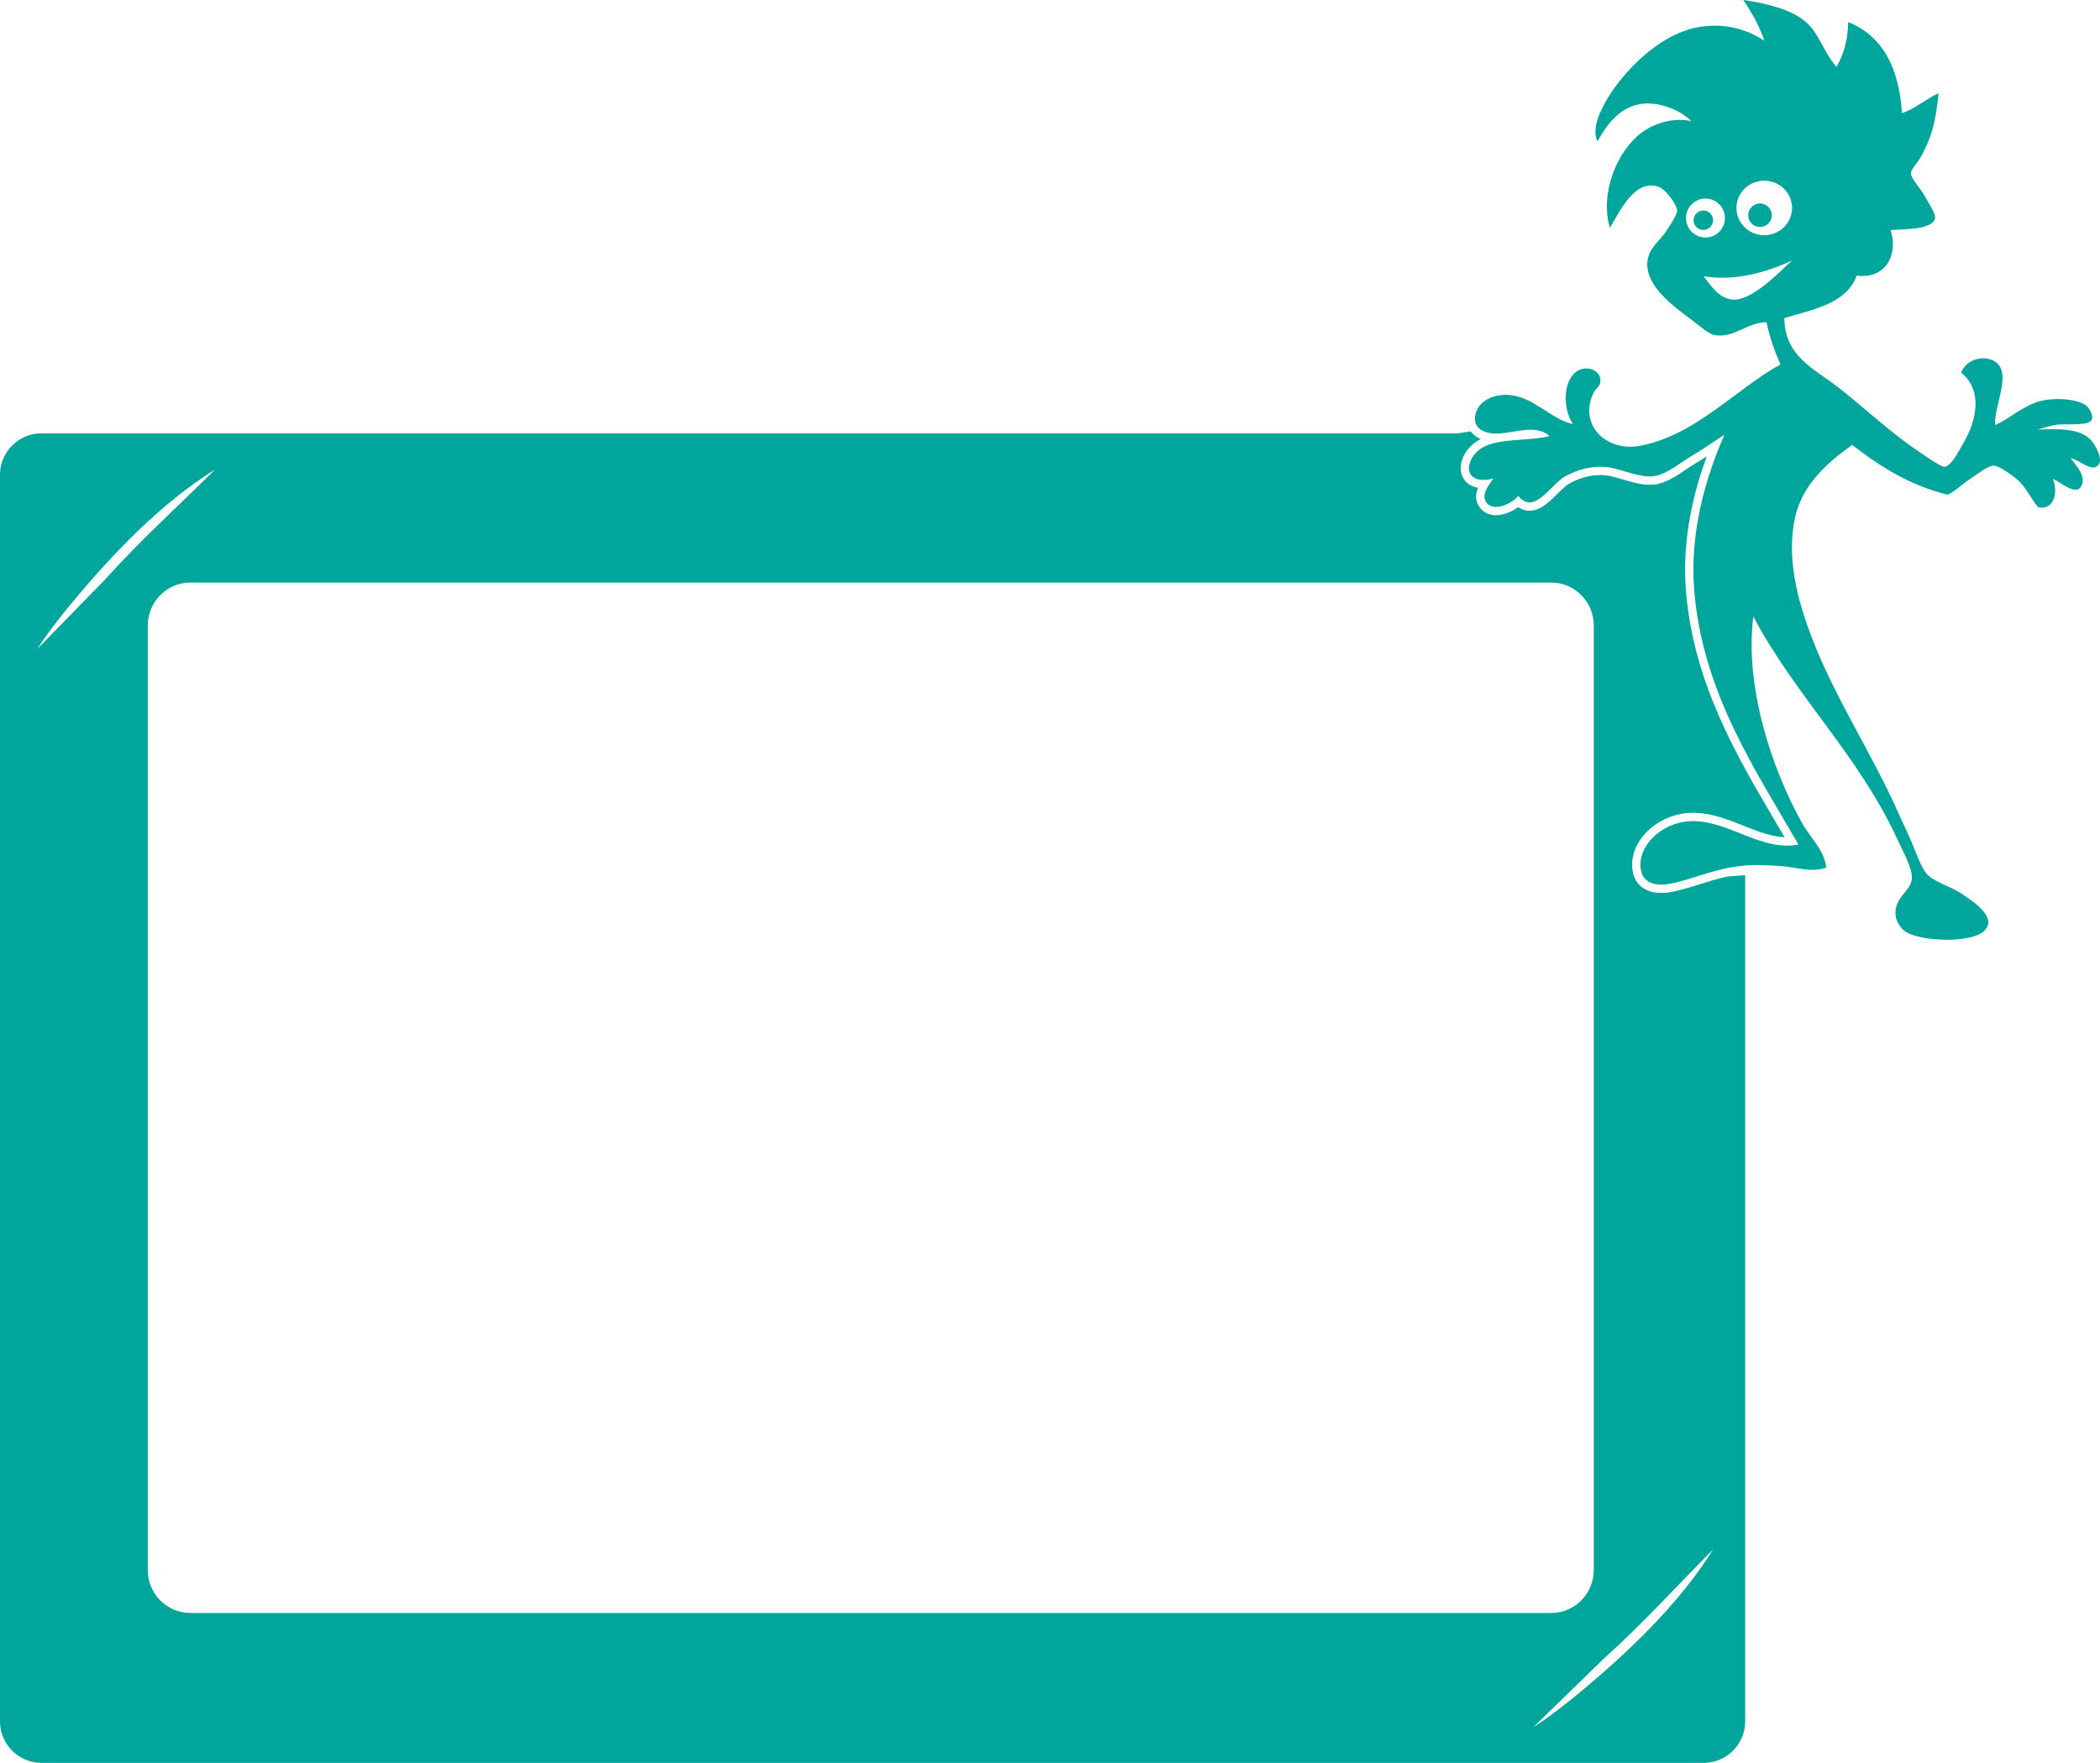 <?xml version="1.0" encoding="utf-8"?>
<!-- Generator: Adobe Illustrator 15.0.0, SVG Export Plug-In . SVG Version: 6.00 Build 0)  -->
<!DOCTYPE svg PUBLIC "-//W3C//DTD SVG 1.1//EN" "http://www.w3.org/Graphics/SVG/1.1/DTD/svg11.dtd">
<svg version="1.1" id="Vrstva_1" xmlns="http://www.w3.org/2000/svg" xmlns:xlink="http://www.w3.org/1999/xlink" x="0px" y="0px"
	 width="716.303px" height="601.365px" viewBox="-6.723 449.503 716.303 601.365"
	 enable-background="new -6.723 449.503 716.303 601.365" xml:space="preserve">
<circle fill="#00A69C" cx="574.279" cy="524.628" r="3.321"/>
<circle fill="#00A69C" cx="593.616" cy="522.922" r="4.02"/>
<path fill="#00A69C" d="M706.196,599.302c-4.15-4.089-12.544-3.385-18.009-3.275c2.147-0.492,4.438-1.346,6.834-1.664
	c3.049-0.4,10.773,0.55,11.699-1.641c0.762-1.792-1.121-4.484-2.162-5.119c-3.918-2.42-12.217-2.52-16.807-0.83
	c-5.678,2.078-9.519,5.885-13.938,7.711c-0.54-6.85,6.63-18.998-1.081-22.179c-4.185-1.722-9.173,0.526-10.505,4.327
	c7.539,6.025,5.184,16.545,0.835,23.883c-1.393,2.367-4.21,8.172-6.626,8.25c-0.855,0.025-4.973-2.711-6.804-3.939
	c-2.479-1.662-4.582-3.145-6.301-4.424c-8.923-6.613-15.314-12.834-23.524-19.141c-7.988-6.139-17.777-10.318-17.903-23.248
	c10.02-3.02,21.163-4.906,24.693-14.484c9.881,1.287,14.289-7.188,11.545-15.521c4.5-0.432,13.912-0.023,15.123-3.813
	c0.518-1.613-2.382-5.805-3.609-8.055c-1.196-2.232-4.658-5.807-4.579-7.585c0.063-1.409,2.41-3.683,3.446-5.587
	c3.749-6.947,5.067-12.047,5.965-21.646c-4.309,1.924-8.276,5.506-12.459,6.752c-0.987-15.424-6.562-26.313-18.337-31.051
	c-0.088,6.365-1.668,11.223-3.987,15.322c-4.723-5.41-5.936-11.857-11.121-15.898c-4.762-3.715-12.662-5.863-20.669-6.943
	c2.839,4.219,5.424,8.695,7.231,13.935c-5.653-3.749-13.075-6.19-22.146-4.759c-14.91,2.342-29.488,18.537-34.04,29.53
	c-1.246,3.011-2.201,6.792-0.785,9.493c3.54-6.297,8.855-13.855,19.076-12.799c5.126,0.527,10.271,3.105,12.884,5.926
	c-6.298-1.461-13.004,0.938-17.084,4.031c-7.967,6.07-14.186,20.202-10.657,32.35c2.879-4.443,8.396-17.502,17.13-13.785
	c1.621,0.689,5.839,5.629,5.804,8.068c-0.016,1.32-2.824,5.658-4.188,7.531c-1.738,2.375-4.158,4.453-5.156,6.795
	c-4.241,9.939,8.992,18.74,14.25,22.742c1.871,1.422,5.773,4.787,7.518,5.162c6.866,1.449,11.276-4.262,18.062-4.283
	c1.126,5.256,2.815,9.959,4.782,14.397c-14.928,8.089-28.812,24.138-47.917,27.747c-11.012,2.078-21.015-6.572-15.975-17.877
	c0.791-1.783,2.452-2.17,2.465-4.373c0.021-3.596-4.521-5.145-7.537-3.456c-5.677,3.196-5.149,13.608-1.811,18.261
	c-7.043-1.289-13.132-9.033-21.385-9.865c-5.46-0.549-10.431,1.821-11.725,6.018c-1.604,5.18,2.691,7.227,7.262,7.109
	c5.88-0.15,13.322-3.355,17.789,0.836c-6.114,1.803-17.148,0.551-22.924,4.01c-6.22,3.725-6.922,13.154,3.828,10.504
	c-1.322,1.951-4.279,5.318-2.477,8.018c2.488,3.764,9.233,0.258,10.974-2.127c5.423,6.887,11.001-3.939,16.115-6.723
	c3.333-1.818,8.342-3.66,13.912-3.09c5.216,0.529,11.667,4.021,16.792,3.023c4.138-0.822,8.762-4.732,12.227-6.756
	c4.36-2.553,7.87-5.186,11.243-7.248c-6.606,15.066-11.811,33.477-10.287,52.814c2.76,35.141,21.244,61.984,35.554,86.943
	c-12.334,2.323-22.778-7.414-35.037-7.994c-10.009-0.473-18.636,6.91-18.85,14.508c-0.193,6.73,4.96,8.029,11.173,6.646
	c8.768-1.974,17.141-6.324,29.032-6.17c2.285,0.032,4.681,0.178,6.815,0.282c5.787,0.296,11.167,2.431,16.326,0.581
	c-0.534-5.883-5.315-10.016-8.201-15.148c-10.333-18.443-19.678-46.529-16.645-70.51c14.316,27.115,36.064,47.443,49.266,76.293
	c1.676,3.676,5.112,9.719,4.799,13.189c-0.423,4.598-6.586,6.514-5.438,13.121c0.257,1.475,1.605,3.637,2.898,4.648
	c4.478,3.521,22.195,4.465,27.045,0.156c5.299-4.703-4.195-10.629-7.727-12.953c-3.935-2.602-9.411-3.902-11.903-6.895
	c-1.703-2.049-3.421-6.925-4.805-10.266c-1.432-3.41-3.1-6.68-4.334-9.521c-8.179-18.785-21.162-38.836-28.904-58.158
	c-4.936-12.318-9.801-27.854-6.822-42.678c2.313-11.473,10.551-18.963,19.638-25.469c9.294,7.213,19.319,13.689,32.555,16.996
	c2.893-1.322,4.59-3.426,7.587-5.309c1.988-1.26,6.039-4.699,8.304-4.582c1.84,0.08,6.046,3.232,7.529,4.43
	c3.226,2.578,5.028,6.945,7.501,9.783c5.875,1.01,6.71-5.912,4.931-9.711c2.291,0.682,7.827,6.035,9.729,2.482
	c1.877-3.492-1.979-7.273-3.604-9.518c2.904,0.354,7.203,5.029,9.493,2.25C710.727,606.082,707.972,601.05,706.196,599.302z
	 M595.116,511.14c5.238,0.029,9.462,4.217,9.432,9.355c-0.029,5.134-4.301,9.273-9.539,9.242c-5.242-0.029-9.469-4.219-9.438-9.352
	C585.6,515.248,589.874,511.109,595.116,511.14z M568.37,523.843c0.021-3.67,3.011-6.627,6.681-6.607
	c3.666,0.022,6.626,3.014,6.604,6.684c-0.021,3.666-3.015,6.625-6.681,6.604C571.305,530.501,568.349,527.509,568.37,523.843z
	 M586.017,551.623c-5.957,1.063-9.716-5.553-11.644-7.868c11.071,1.751,21.713-1.448,30.236-5.421
	C601.293,541.119,592.941,550.394,586.017,551.623z"/>
<path fill="#00A69C" d="M572.968,751.169c-2.841,0.889-5.523,1.729-8.342,2.363c-1.685,0.375-3.264,0.564-4.699,0.564
	c-3.198,0-5.711-0.916-7.467-2.723c-1.723-1.773-2.552-4.24-2.463-7.336c0.26-9.205,9.965-17.281,20.769-17.281
	c0.349,0,0.697,0.008,1.049,0.025c5.812,0.273,11.093,2.377,16.201,4.41c4.792,1.908,9.335,3.717,13.981,3.918
	c-1.119-1.918-2.261-3.856-3.442-5.86c-13.013-22.085-27.763-47.118-30.217-78.364c-1.138-14.436,1.249-29.771,7.099-45.695
	c-1.195,0.776-2.462,1.57-3.797,2.352c-0.913,0.533-1.958,1.24-3.063,1.986c-3.06,2.064-6.527,4.406-10.043,5.104
	c-0.796,0.156-1.638,0.232-2.512,0.232c-3.052,0.002-6.153-0.914-9.152-1.797c-2.161-0.637-4.203-1.24-5.965-1.418
	c-0.593-0.061-1.196-0.091-1.797-0.091c-4.341,0-8.091,1.55-10.473,2.849c-1.19,0.648-2.669,2.113-4.099,3.531
	c-2.872,2.848-5.843,5.791-9.544,5.793c-1.372,0-2.658-0.408-3.846-1.219c-2.119,1.533-5.011,2.744-7.606,2.746
	c-2.438,0-4.469-1.039-5.716-2.926c-1.471-2.203-1.206-4.469-0.402-6.438c-2.892-0.504-4.956-2.217-5.668-4.793
	c-1.071-3.873,1.348-8.725,5.627-11.287c0.315-0.189,0.641-0.367,0.976-0.531c-1.441-0.607-2.616-1.496-3.455-2.635l-4.367,0.676
	H7.448c-7.826,0-14.172,6.346-14.172,14.174v425.197c0,7.826,6.346,14.172,14.172,14.172h566.93c7.828,0,14.174-6.346,14.174-14.172
	V748.059l-5.993,0.446C579.189,749.222,576.051,750.205,572.968,751.169z M29.158,647.139L5.965,670.93
	c3.473-5.382,7.572-10.651,11.553-15.453c13.881-16.732,30.527-34.256,49.115-45.798C54.115,622.102,40.938,634.004,29.158,647.139z
	 M43.684,985.086V662.881c0-8.089,6.494-14.646,14.506-14.646h464.215c8.012,0,14.508,6.558,14.508,14.646v322.205
	c0,8.088-6.496,14.645-14.508,14.645H58.19C50.178,999.731,43.684,993.174,43.684,985.086z M531.756,1027.156
	c-4.801,3.975-10.076,8.069-15.461,11.535l23.811-23.169c13.146-11.769,25.059-24.939,37.494-37.446
	C566.041,996.655,548.502,1013.288,531.756,1027.156z"/>
</svg>
